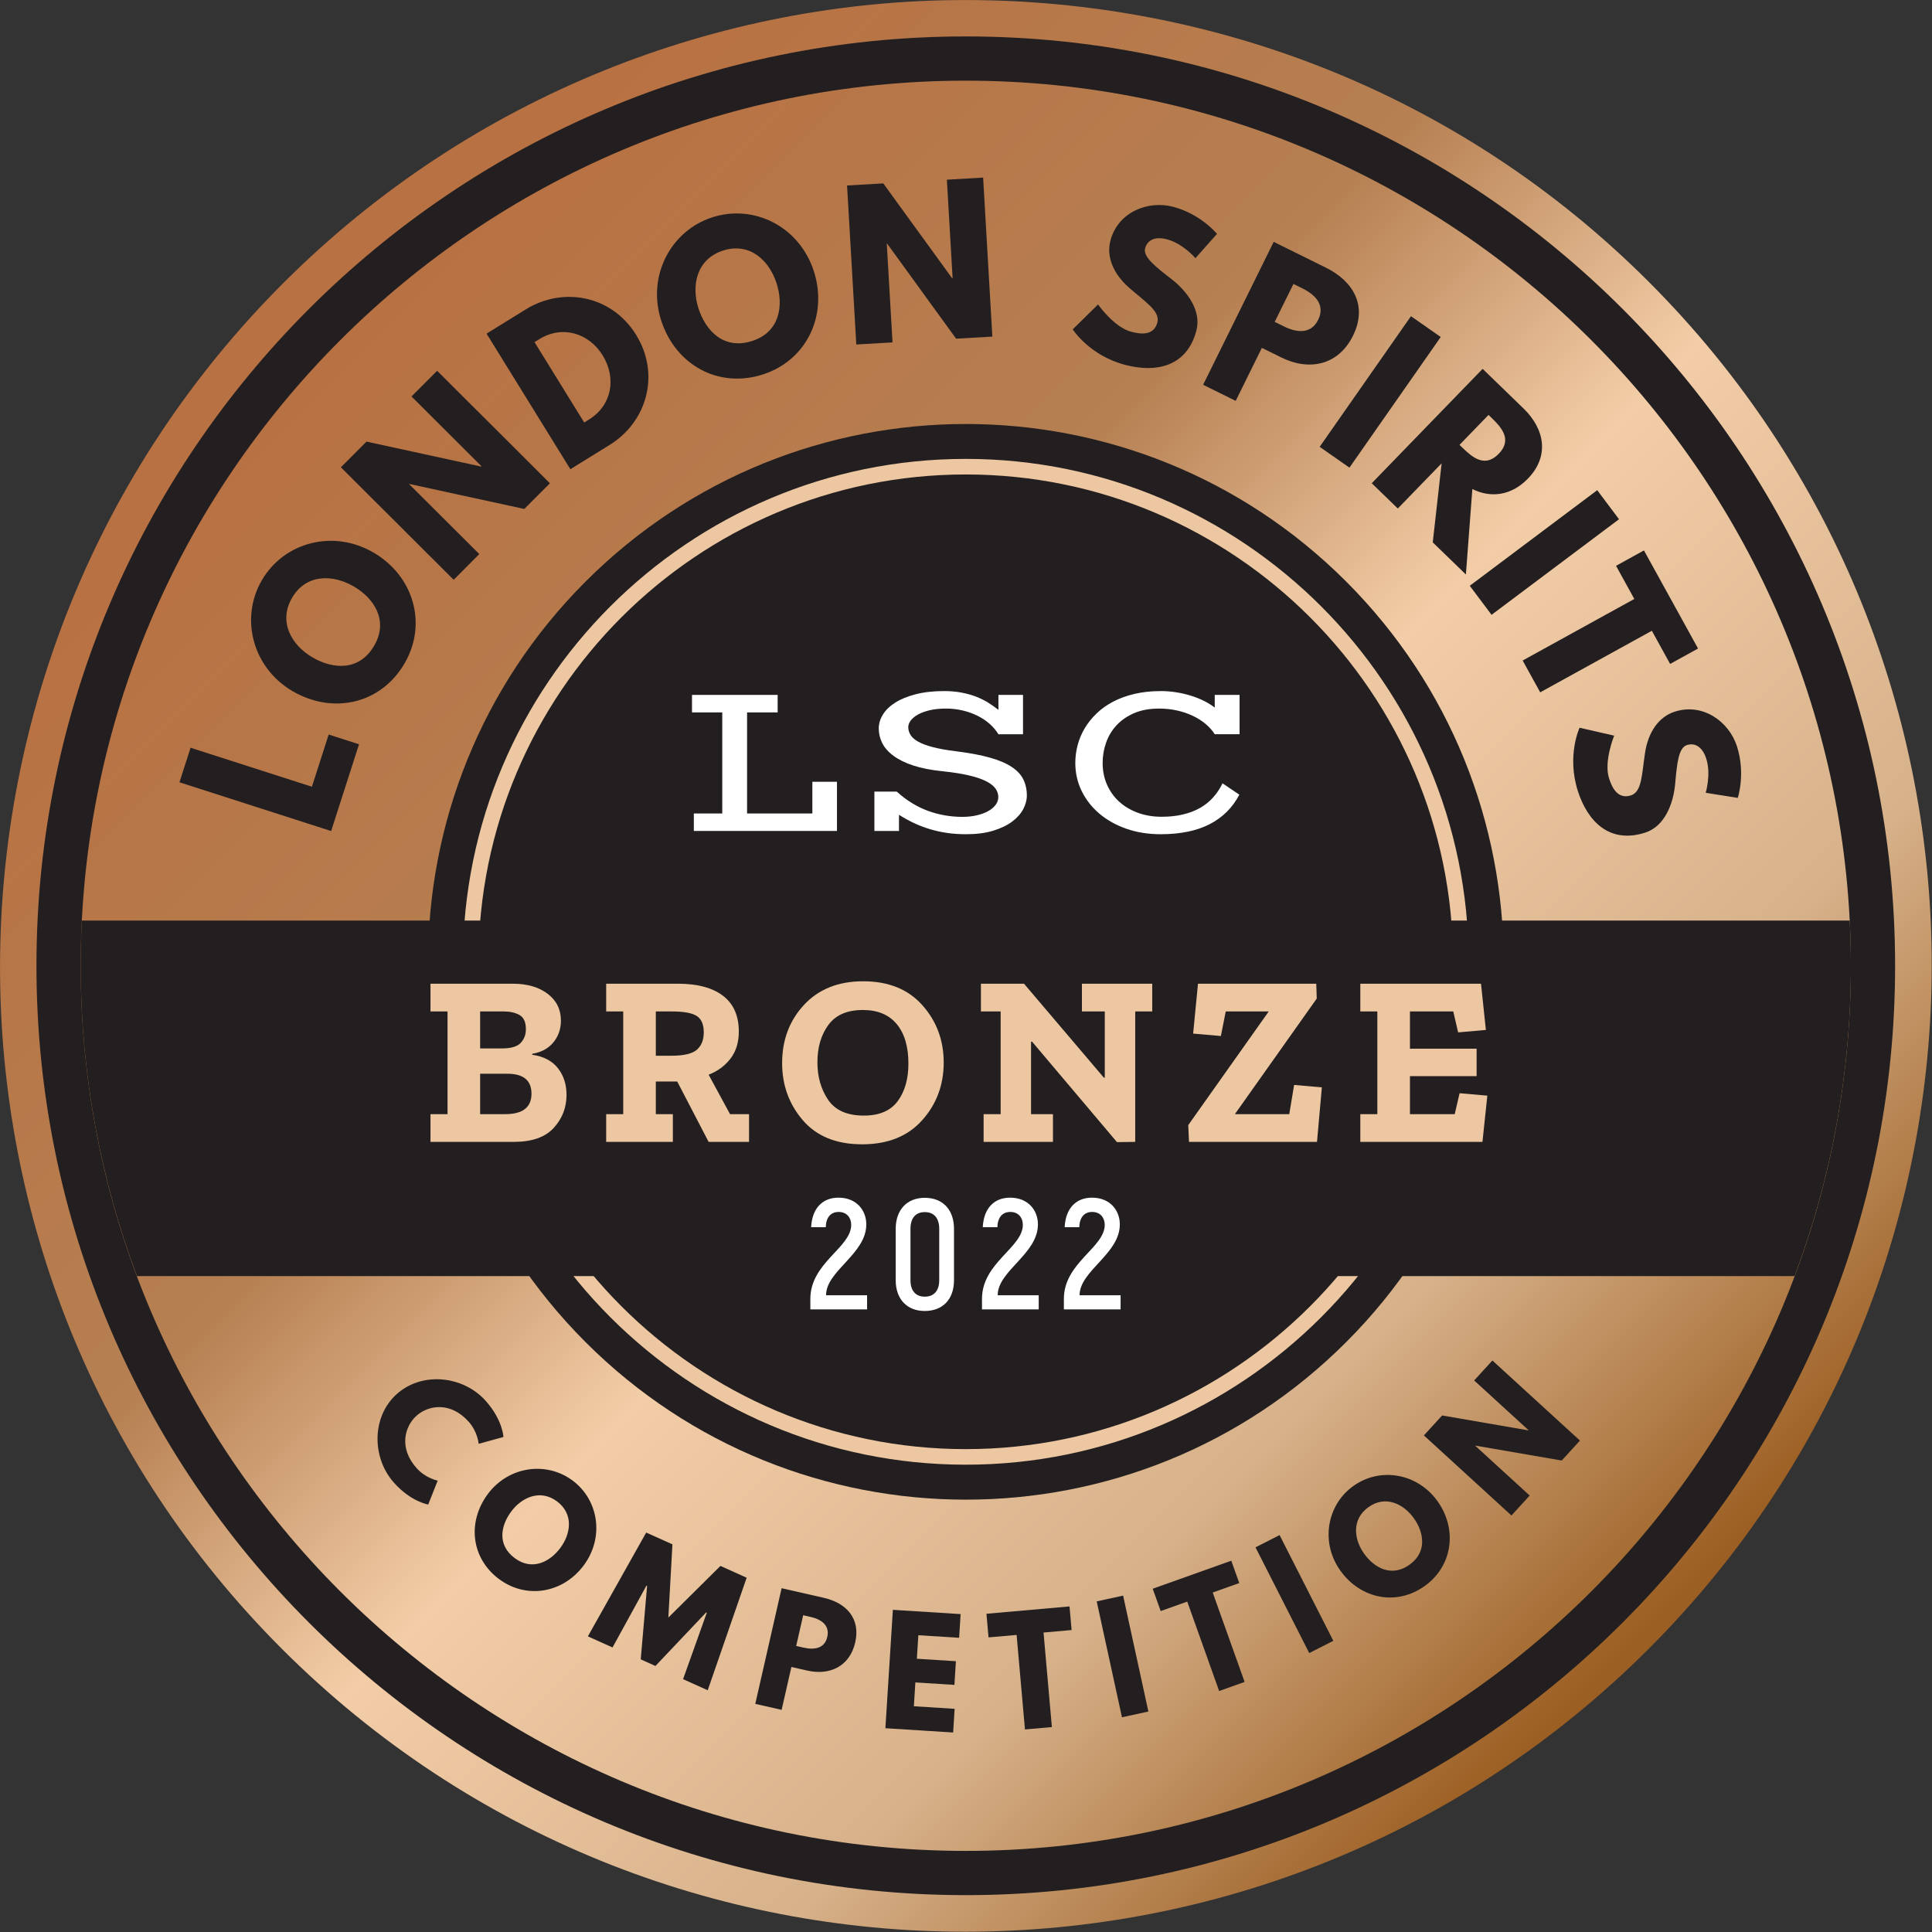 <?xml version="1.0" encoding="UTF-8" standalone="no"?>
<!DOCTYPE svg PUBLIC "-//W3C//DTD SVG 1.1//EN" "http://www.w3.org/Graphics/SVG/1.1/DTD/svg11.dtd">
<svg width="100%" height="100%" viewBox="0 0 319 319" version="1.1" xmlns="http://www.w3.org/2000/svg" xmlns:xlink="http://www.w3.org/1999/xlink" xml:space="preserve" xmlns:serif="http://www.serif.com/" style="fill-rule:evenodd;clip-rule:evenodd;stroke-linejoin:round;stroke-miterlimit:2;">
    <rect x="0" y="0" width="319" height="319" fill="#333333" stroke="none"/>
    <g transform="matrix(1,0,0,1,-977.339,-47.244)">
        <g transform="matrix(4.167,0,0,4.167,930.098,0)">
            <g transform="matrix(55.27,55.27,55.27,-55.27,20.734,20.735)">
                <path d="M0.033,0C0.033,-0.27 0.252,-0.49 0.522,-0.49C0.793,-0.49 1.012,-0.27 1.012,-0C1.012,0.27 0.793,0.49 0.522,0.49C0.387,0.49 0.265,0.435 0.176,0.346C0.088,0.258 0.033,0.135 0.033,0Z" style="fill:url(#_Linear1);fill-rule:nonzero;"/>
            </g>
        </g>
        <g transform="matrix(4.167,0,0,4.167,930.098,0)">
            <g transform="matrix(-0.707,0.707,0.707,0.707,70.918,49.45)">
                <path d="M15.07,-36.384C3.299,-36.385 -6.244,-26.843 -6.244,-15.072C-6.244,-3.301 3.3,6.243 15.07,6.243C26.84,6.244 36.383,-3.298 36.384,-15.069C36.385,-26.84 26.841,-36.384 15.07,-36.384" style="fill:rgb(35,31,32);fill-rule:nonzero;"/>
            </g>
        </g>
        <g transform="matrix(4.167,0,0,4.167,930.098,0)">
            <g transform="matrix(1,0,0,1,49.604,68.758)">
                <path d="M0,-38.62C-10.646,-38.62 -19.307,-29.957 -19.307,-19.31C-19.307,-8.663 -10.646,0 0,0C10.646,0 19.309,-8.663 19.309,-19.31C19.309,-29.957 10.646,-38.62 0,-38.62M0,0.617C-10.986,0.617 -19.925,-8.322 -19.925,-19.31C-19.925,-30.299 -10.986,-39.237 0,-39.237C10.987,-39.237 19.926,-30.299 19.926,-19.31C19.926,-8.322 10.987,0.617 0,0.617" style="fill:rgb(237,199,161);fill-rule:nonzero;"/>
            </g>
        </g>
        <g transform="matrix(4.167,0,0,4.167,930.098,0)">
            <g transform="matrix(1,0,0,1,49.605,84.678)">
                <path d="M0,-70.144C-19.338,-70.144 -35.071,-54.411 -35.071,-35.072C-35.071,-15.733 -19.338,0 0,0C19.338,0 35.071,-15.733 35.071,-35.072C35.071,-54.411 19.338,-70.144 0,-70.144M0,1.753C-20.305,1.753 -36.824,-14.767 -36.824,-35.072C-36.824,-55.377 -20.305,-71.897 0,-71.897C20.305,-71.897 36.824,-55.377 36.824,-35.072C36.824,-14.767 20.305,1.753 0,1.753" style="fill:rgb(35,31,32);fill-rule:nonzero;"/>
            </g>
        </g>
        <g transform="matrix(4.167,0,0,4.167,930.098,0)">
            <g transform="matrix(1,0,0,1,84.631,61.901)">
                <path d="M0,-14.087L-70.052,-14.087C-70.081,-13.493 -70.097,-12.896 -70.097,-12.295C-70.097,-7.97 -69.305,-3.828 -67.867,0L-2.185,0C-0.746,-3.828 0.046,-7.97 0.046,-12.295C0.046,-12.896 0.03,-13.493 0,-14.087" style="fill:rgb(35,31,32);fill-rule:nonzero;"/>
            </g>
        </g>
        <g transform="matrix(4.167,0,0,4.167,930.098,0)">
            <g transform="matrix(0.668,0.744,-0.744,0.668,0,0)">
                <path d="M70.336,25.723C69.259,25.723 68.786,24.971 68.786,24.338C68.786,23.711 69.259,22.959 70.336,22.959C70.883,22.959 71.259,23.25 71.259,23.25L71.714,22.338C71.714,22.338 71.19,21.905 70.17,21.905C68.837,21.905 67.624,22.999 67.624,24.35C67.624,25.694 68.843,26.777 70.17,26.777C71.19,26.777 71.714,26.344 71.714,26.344L71.259,25.432C71.259,25.432 70.883,25.723 70.336,25.723Z" style="fill:rgb(35,31,32);fill-rule:nonzero;"/>
            </g>
        </g>
        <g transform="matrix(4.167,0,0,4.167,930.098,0)">
            <g transform="matrix(0.801,0.599,-0.599,0.801,0,0)">
                <path d="M66.789,38.11C66.789,39.483 67.769,40.548 69.16,40.548C70.51,40.548 71.524,39.483 71.524,38.11C71.524,36.737 70.464,35.677 69.16,35.677C67.866,35.677 66.789,36.737 66.789,38.11ZM67.946,38.11C67.946,37.409 68.333,36.708 69.16,36.708C69.992,36.708 70.368,37.409 70.368,38.11C70.368,38.811 70.014,39.511 69.16,39.511C68.282,39.511 67.946,38.811 67.946,38.11Z" style="fill:rgb(35,31,32);fill-rule:nonzero;"/>
            </g>
        </g>
        <g transform="matrix(4.167,0,0,4.167,930.098,0)">
            <g transform="matrix(0.912,0.41,-0.41,0.912,0,0)">
                <path d="M66.962,55.284L68.033,55.284L67.612,50.584L66.472,50.584L65.429,53.296L64.387,50.584L63.247,50.584L62.826,55.284L63.897,55.284L64.119,52.498L64.147,52.498L65.11,55.256L65.749,55.256L66.711,52.498L66.74,52.498L66.962,55.284Z" style="fill:rgb(35,31,32);fill-rule:nonzero;"/>
            </g>
        </g>
        <g transform="matrix(4.167,0,0,4.167,930.098,0)">
            <g transform="matrix(0.975,0.222,-0.222,0.975,0,0)">
                <path d="M57.743,63.026L57.743,67.726L58.814,67.726L58.814,65.983L59.458,65.983C60.375,65.983 61.064,65.442 61.064,64.473C61.064,63.499 60.375,63.026 59.458,63.026L57.743,63.026ZM58.814,65.128L58.814,63.88L59.116,63.88C59.537,63.88 59.936,64.023 59.936,64.507C59.936,64.986 59.537,65.128 59.116,65.128L58.814,65.128Z" style="fill:rgb(35,31,32);fill-rule:nonzero;"/>
            </g>
        </g>
        <g transform="matrix(4.167,0,0,4.167,930.098,0)">
            <g transform="matrix(0.998,0.063,-0.063,0.998,0,0)">
                <path d="M54.047,72.034L51.357,72.034L51.357,76.735L54.047,76.735L54.047,75.795L52.428,75.795L52.428,74.849L53.978,74.849L53.978,73.909L52.428,73.909L52.428,72.975L54.047,72.975L54.047,72.034Z" style="fill:rgb(35,31,32);fill-rule:nonzero;"/>
            </g>
        </g>
        <g transform="matrix(4.167,0,0,4.167,930.098,0)">
            <g transform="matrix(0.996,-0.088,0.088,0.996,0,0)">
                <path d="M43.608,80.377L44.725,80.377L44.725,84.138L45.796,84.138L45.796,80.377L46.913,80.377L46.913,79.437L43.608,79.437L43.608,80.377Z" style="fill:rgb(35,31,32);fill-rule:nonzero;"/>
            </g>
        </g>
        <g transform="matrix(4.167,0,0,4.167,930.098,0)">
            <g transform="matrix(0.977,-0.213,0.213,0.977,0,0)">
                <rect x="37.606" y="84.75" width="1.071" height="4.701" style="fill:rgb(35,31,32);fill-rule:nonzero;"/>
            </g>
        </g>
        <g transform="matrix(4.167,0,0,4.167,930.098,0)">
            <g transform="matrix(0.942,-0.336,0.336,0.942,0,0)">
                <path d="M28.737,90.054L29.854,90.054L29.854,93.815L30.925,93.815L30.925,90.054L32.042,90.054L32.042,89.114L28.737,89.114L28.737,90.054Z" style="fill:rgb(35,31,32);fill-rule:nonzero;"/>
            </g>
        </g>
        <g transform="matrix(4.167,0,0,4.167,930.098,0)">
            <g transform="matrix(0.891,-0.453,0.453,0.891,0,0)">
                <rect x="21.536" y="92.487" width="1.071" height="4.701" style="fill:rgb(35,31,32);fill-rule:nonzero;"/>
            </g>
        </g>
        <g transform="matrix(4.167,0,0,4.167,930.098,0)">
            <g transform="matrix(0.811,-0.584,0.584,0.811,0,0)">
                <path d="M9.312,97.434C9.312,98.807 10.292,99.873 11.683,99.873C13.033,99.873 14.047,98.807 14.047,97.434C14.047,96.061 12.987,95.001 11.683,95.001C10.389,95.001 9.312,96.061 9.312,97.434ZM10.469,97.434C10.469,96.733 10.856,96.032 11.683,96.032C12.514,96.032 12.89,96.733 12.89,97.434C12.89,98.135 12.537,98.836 11.683,98.836C10.805,98.836 10.469,98.135 10.469,97.434Z" style="fill:rgb(35,31,32);fill-rule:nonzero;"/>
            </g>
        </g>
        <g transform="matrix(4.167,0,0,4.167,930.098,0)">
            <g transform="matrix(0.675,-0.738,0.738,0.675,0,0)">
                <path d="M-3.534,97.808L-3.523,97.808L-1.654,100.725L-0.583,100.725L-0.583,96.024L-1.654,96.024L-1.654,98.942L-1.665,98.942L-3.534,96.024L-4.605,96.024L-4.605,100.725L-3.534,100.725L-3.534,97.808Z" style="fill:rgb(35,31,32);fill-rule:nonzero;"/>
            </g>
        </g>
        <g transform="matrix(4.167,0,0,4.167,930.098,0)">
            <g transform="matrix(0.306,-0.952,0.952,0.306,0,0)">
                <path d="M-33.222,30.519L-34.66,30.519L-34.66,36.832L-31.049,36.832L-31.049,35.569L-33.222,35.569L-33.222,30.519Z" style="fill:rgb(35,31,32);fill-rule:nonzero;"/>
            </g>
        </g>
        <g transform="matrix(4.167,0,0,4.167,930.098,0)">
            <g transform="matrix(0.504,-0.864,0.864,0.504,0,0)">
                <path d="M-21.89,39.311C-21.89,41.155 -20.574,42.586 -18.707,42.586C-16.894,42.586 -15.532,41.155 -15.532,39.311C-15.532,37.467 -16.955,36.043 -18.707,36.043C-20.444,36.043 -21.89,37.467 -21.89,39.311ZM-20.337,39.311C-20.337,38.37 -19.817,37.428 -18.707,37.428C-17.59,37.428 -17.085,38.37 -17.085,39.311C-17.085,40.252 -17.559,41.193 -18.707,41.193C-19.886,41.193 -20.337,40.252 -20.337,39.311Z" style="fill:rgb(35,31,32);fill-rule:nonzero;"/>
            </g>
        </g>
        <g transform="matrix(4.167,0,0,4.167,930.098,0)">
            <g transform="matrix(0.706,-0.708,0.708,0.706,0,0)">
                <path d="M-2.16,41.074L-2.144,41.074L0.366,44.991L1.804,44.991L1.804,38.678L0.366,38.678L0.366,42.596L0.35,42.596L-2.16,38.678L-3.598,38.678L-3.598,44.991L-2.16,44.991L-2.16,41.074Z" style="fill:rgb(35,31,32);fill-rule:nonzero;"/>
            </g>
        </g>
        <g transform="matrix(4.167,0,0,4.167,930.098,0)">
            <g transform="matrix(0.851,-0.526,0.526,0.851,0,0)">
                <path d="M13.126,36.97L13.126,43.283L14.955,43.283C16.692,43.283 18.139,41.967 18.139,40.123C18.139,38.286 16.685,36.97 14.955,36.97L13.126,36.97ZM14.565,41.997L14.565,38.255L14.787,38.255C15.858,38.255 16.585,39.074 16.585,40.13C16.578,41.186 15.851,41.997 14.787,41.997L14.565,41.997Z" style="fill:rgb(35,31,32);fill-rule:nonzero;"/>
            </g>
        </g>
        <g transform="matrix(4.167,0,0,4.167,930.098,0)">
            <g transform="matrix(0.951,-0.308,0.308,0.951,0,0)">
                <path d="M28.314,34.447C28.314,36.291 29.63,37.722 31.498,37.722C33.311,37.722 34.673,36.291 34.673,34.447C34.673,32.602 33.25,31.179 31.498,31.179C29.76,31.179 28.314,32.602 28.314,34.447ZM29.868,34.447C29.868,33.505 30.388,32.564 31.498,32.564C32.615,32.564 33.12,33.505 33.12,34.447C33.12,35.388 32.645,36.329 31.498,36.329C30.319,36.329 29.868,35.388 29.868,34.447Z" style="fill:rgb(35,31,32);fill-rule:nonzero;"/>
            </g>
        </g>
        <g transform="matrix(4.167,0,0,4.167,930.098,0)">
            <g transform="matrix(0.998,-0.058,0.058,0.998,0,0)">
                <path d="M45.193,23.663L45.209,23.663L47.718,27.581L49.157,27.581L49.157,21.268L47.718,21.268L47.718,25.186L47.703,25.186L45.193,21.268L43.755,21.268L43.755,27.581L45.193,27.581L45.193,23.663Z" style="fill:rgb(35,31,32);fill-rule:nonzero;"/>
            </g>
        </g>
        <g transform="matrix(4.167,0,0,4.167,930.098,0)">
            <g transform="matrix(0.967,0.254,-0.254,0.967,0,0)">
                <path d="M60.893,4.202C59.875,4.202 58.835,4.952 58.835,6.131C58.835,6.789 59.279,7.378 60.036,7.753C60.786,8.128 61.459,8.335 61.459,8.794C61.459,9.383 60.863,9.414 60.549,9.414C59.845,9.414 59.003,8.702 59.003,8.702L58.284,9.911C58.284,9.911 59.179,10.745 60.656,10.745C61.888,10.745 63.036,10.217 63.036,8.71C63.036,7.883 62.263,7.286 61.559,6.988C60.84,6.682 60.243,6.429 60.243,6.077C60.243,5.733 60.503,5.511 60.993,5.511C61.643,5.511 62.271,5.947 62.271,5.947L62.852,4.799C62.852,4.799 62.041,4.202 60.893,4.202Z" style="fill:rgb(35,31,32);fill-rule:nonzero;"/>
            </g>
        </g>
        <g transform="matrix(4.167,0,0,4.167,930.098,0)">
            <g transform="matrix(0.897,0.443,-0.443,0.897,0,0)">
                <path d="M64.653,-8.606L64.653,-2.293L66.092,-2.293L66.092,-4.635L66.957,-4.635C68.189,-4.635 69.115,-5.362 69.115,-6.663C69.115,-7.971 68.189,-8.606 66.957,-8.606L64.653,-8.606ZM66.092,-5.783L66.092,-7.458L66.498,-7.458C67.064,-7.458 67.599,-7.267 67.599,-6.617C67.599,-5.974 67.064,-5.783 66.498,-5.783L66.092,-5.783Z" style="fill:rgb(35,31,32);fill-rule:nonzero;"/>
            </g>
        </g>
        <g transform="matrix(4.167,0,0,4.167,930.098,0)">
            <g transform="matrix(0.82,0.573,-0.573,0.82,0,0)">
                <rect x="68.766" y="-18.947" width="1.439" height="6.313" style="fill:rgb(35,31,32);fill-rule:nonzero;"/>
            </g>
        </g>
        <g transform="matrix(4.167,0,0,4.167,930.098,0)">
            <g transform="matrix(0.718,0.696,-0.696,0.718,0,0)">
                <path d="M68.388,-30.147L68.388,-23.834L69.827,-23.834L69.827,-26.329L71.755,-23.834L73.584,-23.834L71.411,-26.443C72.183,-26.688 72.704,-27.323 72.704,-28.272C72.704,-29.512 71.816,-30.147 70.645,-30.147L68.388,-30.147ZM69.827,-27.346L69.827,-28.999L69.995,-28.999C70.538,-28.999 71.189,-28.961 71.189,-28.173C71.189,-27.385 70.538,-27.346 69.995,-27.346L69.827,-27.346Z" style="fill:rgb(35,31,32);fill-rule:nonzero;"/>
            </g>
        </g>
        <g transform="matrix(4.167,0,0,4.167,930.098,0)">
            <g transform="matrix(0.6,0.8,-0.8,0.6,0,0)">
                <rect x="69.384" y="-41.244" width="1.439" height="6.313" style="fill:rgb(35,31,32);fill-rule:nonzero;"/>
            </g>
        </g>
        <g transform="matrix(4.167,0,0,4.167,930.098,0)">
            <g transform="matrix(0.483,0.876,-0.876,0.483,0,0)">
                <path d="M65.932,-49.687L67.431,-49.687L67.431,-44.637L68.87,-44.637L68.87,-49.687L70.37,-49.687L70.37,-50.95L65.932,-50.95L65.932,-49.687Z" style="fill:rgb(35,31,32);fill-rule:nonzero;"/>
            </g>
        </g>
        <g transform="matrix(4.167,0,0,4.167,930.098,0)">
            <g transform="matrix(0.307,0.952,-0.952,0.307,0,0)">
                <path d="M63.516,-63.72C62.498,-63.72 61.458,-62.971 61.458,-61.792C61.458,-61.134 61.901,-60.545 62.659,-60.17C63.409,-59.795 64.082,-59.588 64.082,-59.129C64.082,-58.54 63.485,-58.509 63.172,-58.509C62.468,-58.509 61.626,-59.221 61.626,-59.221L60.907,-58.012C60.907,-58.012 61.802,-57.178 63.279,-57.178C64.511,-57.178 65.659,-57.706 65.659,-59.213C65.659,-60.04 64.886,-60.637 64.182,-60.935C63.462,-61.241 62.866,-61.494 62.866,-61.846C62.866,-62.19 63.126,-62.412 63.615,-62.412C64.266,-62.412 64.893,-61.976 64.893,-61.976L65.475,-63.124C65.475,-63.124 64.664,-63.72 63.516,-63.72Z" style="fill:rgb(35,31,32);fill-rule:nonzero;"/>
            </g>
        </g>
        <g transform="matrix(4.167,0,0,4.167,930.098,0)">
            <g transform="matrix(0.792,0,0,1,5.828,0)">
                <path d="M35.299,54.723C35.299,55.224 35.086,55.66 34.66,56.029C34.234,56.399 33.566,56.584 32.657,56.584L28.493,56.584L28.493,55.485L29.346,55.485L29.346,51.416L28.493,51.416L28.493,50.316L32.608,50.316C33.331,50.316 33.913,50.45 34.355,50.716C34.798,50.983 35.019,51.338 35.019,51.782C35.019,52.11 34.893,52.396 34.642,52.64C34.39,52.884 34.037,53.035 33.582,53.093L33.582,53.132C34.151,53.196 34.579,53.373 34.867,53.662C35.155,53.951 35.299,54.305 35.299,54.723ZM33.266,52.119C33.266,51.837 33.158,51.649 32.943,51.555C32.728,51.462 32.475,51.416 32.182,51.416L30.977,51.416L30.977,52.881L32.061,52.881C32.523,52.881 32.84,52.807 33.01,52.659C33.181,52.512 33.266,52.332 33.266,52.119ZM33.546,54.675C33.546,54.147 33.144,53.884 32.341,53.884L30.977,53.884L30.977,55.485L32.231,55.485C33.108,55.485 33.546,55.215 33.546,54.675Z" style="fill:rgb(237,199,161);fill-rule:nonzero;"/>
                <path d="M44.43,56.584L42.409,56.584L40.838,54.192L39.767,54.192L39.767,55.485L40.619,55.485L40.619,56.584L37.283,56.584L37.283,55.485L38.136,55.485L38.136,51.416L37.283,51.416L37.283,50.316L40.863,50.316C41.845,50.316 42.6,50.475 43.127,50.794C43.655,51.112 43.919,51.586 43.919,52.216C43.919,52.64 43.781,52.995 43.505,53.281C43.229,53.567 42.864,53.781 42.409,53.922L43.48,55.485L44.43,55.485L44.43,56.584ZM42.166,52.245C42.166,51.93 42.048,51.713 41.812,51.594C41.577,51.475 41.163,51.416 40.571,51.416L39.767,51.416L39.767,53.17L40.546,53.17C41.171,53.17 41.597,53.09 41.825,52.929C42.052,52.769 42.166,52.54 42.166,52.245Z" style="fill:rgb(237,199,161);fill-rule:nonzero;"/>
                <path d="M54.17,53.44C54.17,54.327 53.811,55.089 53.092,55.726C52.374,56.362 51.374,56.68 50.091,56.68C48.801,56.68 47.81,56.362 47.121,55.726C46.431,55.089 46.086,54.334 46.086,53.46C46.086,52.547 46.451,51.779 47.181,51.155C47.912,50.532 48.898,50.22 50.14,50.22C51.406,50.22 52.394,50.536 53.104,51.17C53.815,51.803 54.17,52.56 54.17,53.44ZM52.404,53.479C52.404,52.81 52.21,52.29 51.82,51.917C51.43,51.544 50.866,51.358 50.128,51.358C49.34,51.358 48.764,51.555 48.399,51.951C48.034,52.346 47.851,52.839 47.851,53.431C47.851,54.003 48.03,54.498 48.387,54.916C48.744,55.333 49.34,55.542 50.176,55.542C50.947,55.542 51.512,55.351 51.869,54.969C52.226,54.586 52.404,54.09 52.404,53.479Z" style="fill:rgb(237,199,161);fill-rule:nonzero;"/>
                <path d="M64.603,51.416L63.751,51.416L63.751,56.584L62.838,56.593L58.589,52.611L58.54,52.611L58.54,55.485L59.636,55.485L59.636,56.584L56.166,56.584L56.166,55.485L57.019,55.485L57.019,51.416L56.032,51.416L56.032,50.316L58.187,50.316L62.181,54.038L62.229,54.038L62.229,51.416L61.085,51.416L61.085,50.316L64.603,50.316L64.603,51.416Z" style="fill:rgb(237,199,161);fill-rule:nonzero;"/>
                <path d="M72.846,56.584L66.442,56.584L66.405,55.918L70.423,51.425L70.423,51.416L68.28,51.416L68.037,52.389L66.649,52.293L66.892,50.316L72.809,50.316L72.833,50.905L68.755,55.465L68.755,55.485L71.458,55.485L71.701,54.327L73.089,54.424L72.846,56.584Z" style="fill:rgb(237,199,161);fill-rule:nonzero;"/>
                <path d="M81.124,56.584L75.013,56.584L75.013,55.485L75.865,55.485L75.865,51.416L75.013,51.416L75.013,50.316L81.051,50.316L81.295,52.148L79.907,52.245L79.663,51.416L77.496,51.416L77.496,52.891L80.832,52.891L80.832,53.98L77.496,53.98L77.496,55.485L79.736,55.485L79.98,54.655L81.368,54.752L81.124,56.584Z" style="fill:rgb(237,199,161);fill-rule:nonzero;"/>
                <path d="M47.498,63.221L50.337,63.221L50.337,62.661L48.284,62.661C48.284,61.689 50.297,61.029 50.297,59.852C50.297,59.304 49.818,58.794 48.905,58.794C48.096,58.794 47.584,59.223 47.537,59.964L48.268,59.964C48.284,59.566 48.528,59.36 48.913,59.36C49.33,59.36 49.542,59.597 49.542,59.871C49.542,60.774 47.498,61.372 47.498,62.804L47.498,63.221Z" style="fill:white;fill-rule:nonzero;"/>
                <path d="M53.222,63.284C54.127,63.284 54.685,62.817 54.685,62.063L54.685,60.033C54.685,59.273 54.127,58.8 53.222,58.8C52.334,58.8 51.768,59.273 51.768,60.033L51.768,62.063C51.768,62.817 52.334,63.284 53.222,63.284ZM53.222,62.717C52.766,62.717 52.507,62.48 52.507,62.063L52.507,60.033C52.507,59.603 52.766,59.366 53.222,59.366C53.686,59.366 53.946,59.603 53.946,60.033L53.946,62.063C53.946,62.48 53.686,62.717 53.222,62.717Z" style="fill:white;fill-rule:nonzero;"/>
                <path d="M56.085,63.221L58.923,63.221L58.923,62.661L56.871,62.661C56.871,61.689 58.884,61.029 58.884,59.852C58.884,59.304 58.404,58.794 57.492,58.794C56.682,58.794 56.171,59.223 56.124,59.964L56.855,59.964C56.871,59.566 57.115,59.36 57.5,59.36C57.917,59.36 58.129,59.597 58.129,59.871C58.129,60.774 56.085,61.372 56.085,62.804L56.085,63.221Z" style="fill:white;fill-rule:nonzero;"/>
                <path d="M60.182,63.221L63.02,63.221L63.02,62.661L60.968,62.661C60.968,61.689 62.981,61.029 62.981,59.852C62.981,59.304 62.501,58.794 61.589,58.794C60.779,58.794 60.268,59.223 60.221,59.964L60.952,59.964C60.968,59.566 61.212,59.36 61.597,59.36C62.014,59.36 62.226,59.597 62.226,59.871C62.226,60.774 60.182,61.372 60.182,62.804L60.182,63.221Z" style="fill:white;fill-rule:nonzero;"/>
            </g>
        </g>
        <g transform="matrix(4.167,0,0,4.167,930.098,0)">
            <g transform="matrix(1,0,0,1,38.83,39.565)">
                <path d="M0,4.006L1.126,4.006L1.126,0.001L-0.073,0.001L-0.073,-0.692L3.321,-0.692L3.321,0.001L2.109,0.001L2.109,4.006L4.696,4.006L4.696,2.75L5.671,2.75L5.671,4.698L0,4.698L0,4.006Z" style="fill:white;fill-rule:nonzero;"/>
            </g>
        </g>
        <g transform="matrix(4.167,0,0,4.167,930.098,0)">
            <g transform="matrix(1,0,0,1,45.984,40.409)">
                <path d="M0,2.296L0.887,2.296C1.271,2.643 1.681,2.896 2.117,3.056C2.553,3.216 3.01,3.296 3.485,3.296C3.693,3.296 3.884,3.276 4.057,3.235C4.23,3.195 4.38,3.14 4.508,3.068C4.635,2.998 4.733,2.915 4.805,2.819C4.875,2.725 4.91,2.622 4.91,2.513C4.91,2.386 4.87,2.269 4.789,2.161C4.708,2.055 4.579,1.958 4.401,1.871C4.224,1.785 3.996,1.71 3.717,1.647C3.438,1.583 3.104,1.531 2.711,1.49C2.254,1.444 1.866,1.368 1.545,1.263C1.226,1.158 0.963,1.03 0.76,0.879C0.556,0.73 0.407,0.563 0.313,0.378C0.22,0.193 0.173,-0.002 0.173,-0.207C0.173,-0.397 0.228,-0.581 0.338,-0.759C0.447,-0.936 0.61,-1.094 0.827,-1.231C1.043,-1.369 1.313,-1.478 1.637,-1.562C1.96,-1.646 2.335,-1.688 2.763,-1.688C3.011,-1.688 3.238,-1.669 3.444,-1.629C3.65,-1.591 3.841,-1.538 4.017,-1.472C4.19,-1.405 4.352,-1.326 4.499,-1.236C4.646,-1.144 4.784,-1.047 4.915,-0.943L4.915,-1.536L5.889,-1.536L5.889,0.023L4.915,0.023C4.828,-0.121 4.715,-0.256 4.576,-0.38C4.438,-0.504 4.279,-0.612 4.099,-0.703C3.918,-0.794 3.721,-0.865 3.507,-0.917C3.294,-0.969 3.069,-0.995 2.836,-0.995C2.591,-0.995 2.375,-0.973 2.188,-0.928C2.002,-0.883 1.847,-0.826 1.721,-0.755C1.596,-0.684 1.501,-0.605 1.437,-0.519C1.374,-0.432 1.342,-0.347 1.342,-0.264C1.342,-0.156 1.37,-0.055 1.427,0.042C1.482,0.139 1.582,0.228 1.726,0.311C1.868,0.393 2.063,0.466 2.308,0.531C2.553,0.596 2.864,0.652 3.243,0.698C3.774,0.765 4.219,0.848 4.576,0.949C4.935,1.05 5.222,1.172 5.438,1.316C5.655,1.458 5.81,1.624 5.902,1.813C5.994,2.002 6.041,2.215 6.041,2.452C6.041,2.631 5.992,2.812 5.896,2.993C5.799,3.175 5.651,3.339 5.454,3.487C5.256,3.634 5.006,3.754 4.702,3.846C4.399,3.939 4.043,3.984 3.633,3.984C3.376,3.984 3.13,3.968 2.895,3.935C2.659,3.901 2.433,3.853 2.215,3.787C1.996,3.723 1.785,3.643 1.58,3.547C1.375,3.452 1.174,3.341 0.974,3.214L0.974,3.855L0,3.855L0,2.296Z" style="fill:white;fill-rule:nonzero;"/>
            </g>
        </g>
        <g transform="matrix(4.167,0,0,4.167,930.098,0)">
            <g transform="matrix(1,0,0,1,53.945,41.544)">
                <path d="M0,0.026C0,-0.213 0.031,-0.45 0.093,-0.684C0.155,-0.918 0.249,-1.14 0.374,-1.351C0.5,-1.562 0.656,-1.757 0.845,-1.938C1.032,-2.118 1.251,-2.274 1.503,-2.406C1.754,-2.537 2.037,-2.64 2.354,-2.713C2.67,-2.787 3.017,-2.823 3.395,-2.823C3.597,-2.823 3.798,-2.807 3.997,-2.775C4.196,-2.744 4.387,-2.7 4.57,-2.643C4.754,-2.587 4.927,-2.518 5.091,-2.438C5.253,-2.357 5.398,-2.267 5.525,-2.169L5.525,-2.671L6.509,-2.671L6.509,-1.113L5.525,-1.113C5.433,-1.26 5.312,-1.396 5.162,-1.522C5.012,-1.647 4.841,-1.755 4.65,-1.845C4.46,-1.934 4.252,-2.004 4.027,-2.055C3.802,-2.105 3.568,-2.13 3.325,-2.13C2.944,-2.13 2.613,-2.07 2.332,-1.949C2.051,-1.827 1.817,-1.666 1.632,-1.466C1.447,-1.265 1.31,-1.036 1.219,-0.777C1.128,-0.518 1.083,-0.251 1.083,0.026C1.083,0.338 1.141,0.625 1.256,0.885C1.371,1.147 1.532,1.372 1.738,1.559C1.945,1.747 2.191,1.893 2.477,1.999C2.763,2.104 3.077,2.157 3.421,2.157C3.732,2.157 4.016,2.127 4.27,2.065C4.523,2.005 4.75,1.918 4.95,1.803C5.148,1.69 5.321,1.55 5.467,1.385C5.613,1.221 5.734,1.037 5.833,0.832L6.5,1.282C6.231,1.796 5.839,2.185 5.324,2.451C4.809,2.716 4.161,2.849 3.382,2.849C2.891,2.849 2.439,2.777 2.026,2.633C1.613,2.489 1.257,2.29 0.957,2.036C0.656,1.781 0.422,1.483 0.253,1.139C0.085,0.796 0,0.424 0,0.026" style="fill:white;fill-rule:nonzero;"/>
            </g>
        </g>
    </g>
    <defs>
        <linearGradient id="_Linear1" x1="0" y1="0" x2="1" y2="0" gradientUnits="userSpaceOnUse" gradientTransform="matrix(1,0,0,-1,0,4.52329e-07)"><stop offset="0" style="stop-color:rgb(184,113,66);stop-opacity:1"/><stop offset="0.08" style="stop-color:rgb(184,113,66);stop-opacity:1"/><stop offset="0.38" style="stop-color:rgb(182,128,82);stop-opacity:1"/><stop offset="0.56" style="stop-color:rgb(243,205,167);stop-opacity:1"/><stop offset="0.8" style="stop-color:rgb(215,177,138);stop-opacity:1"/><stop offset="1" style="stop-color:rgb(156,95,35);stop-opacity:1"/></linearGradient>
    </defs>
</svg>
